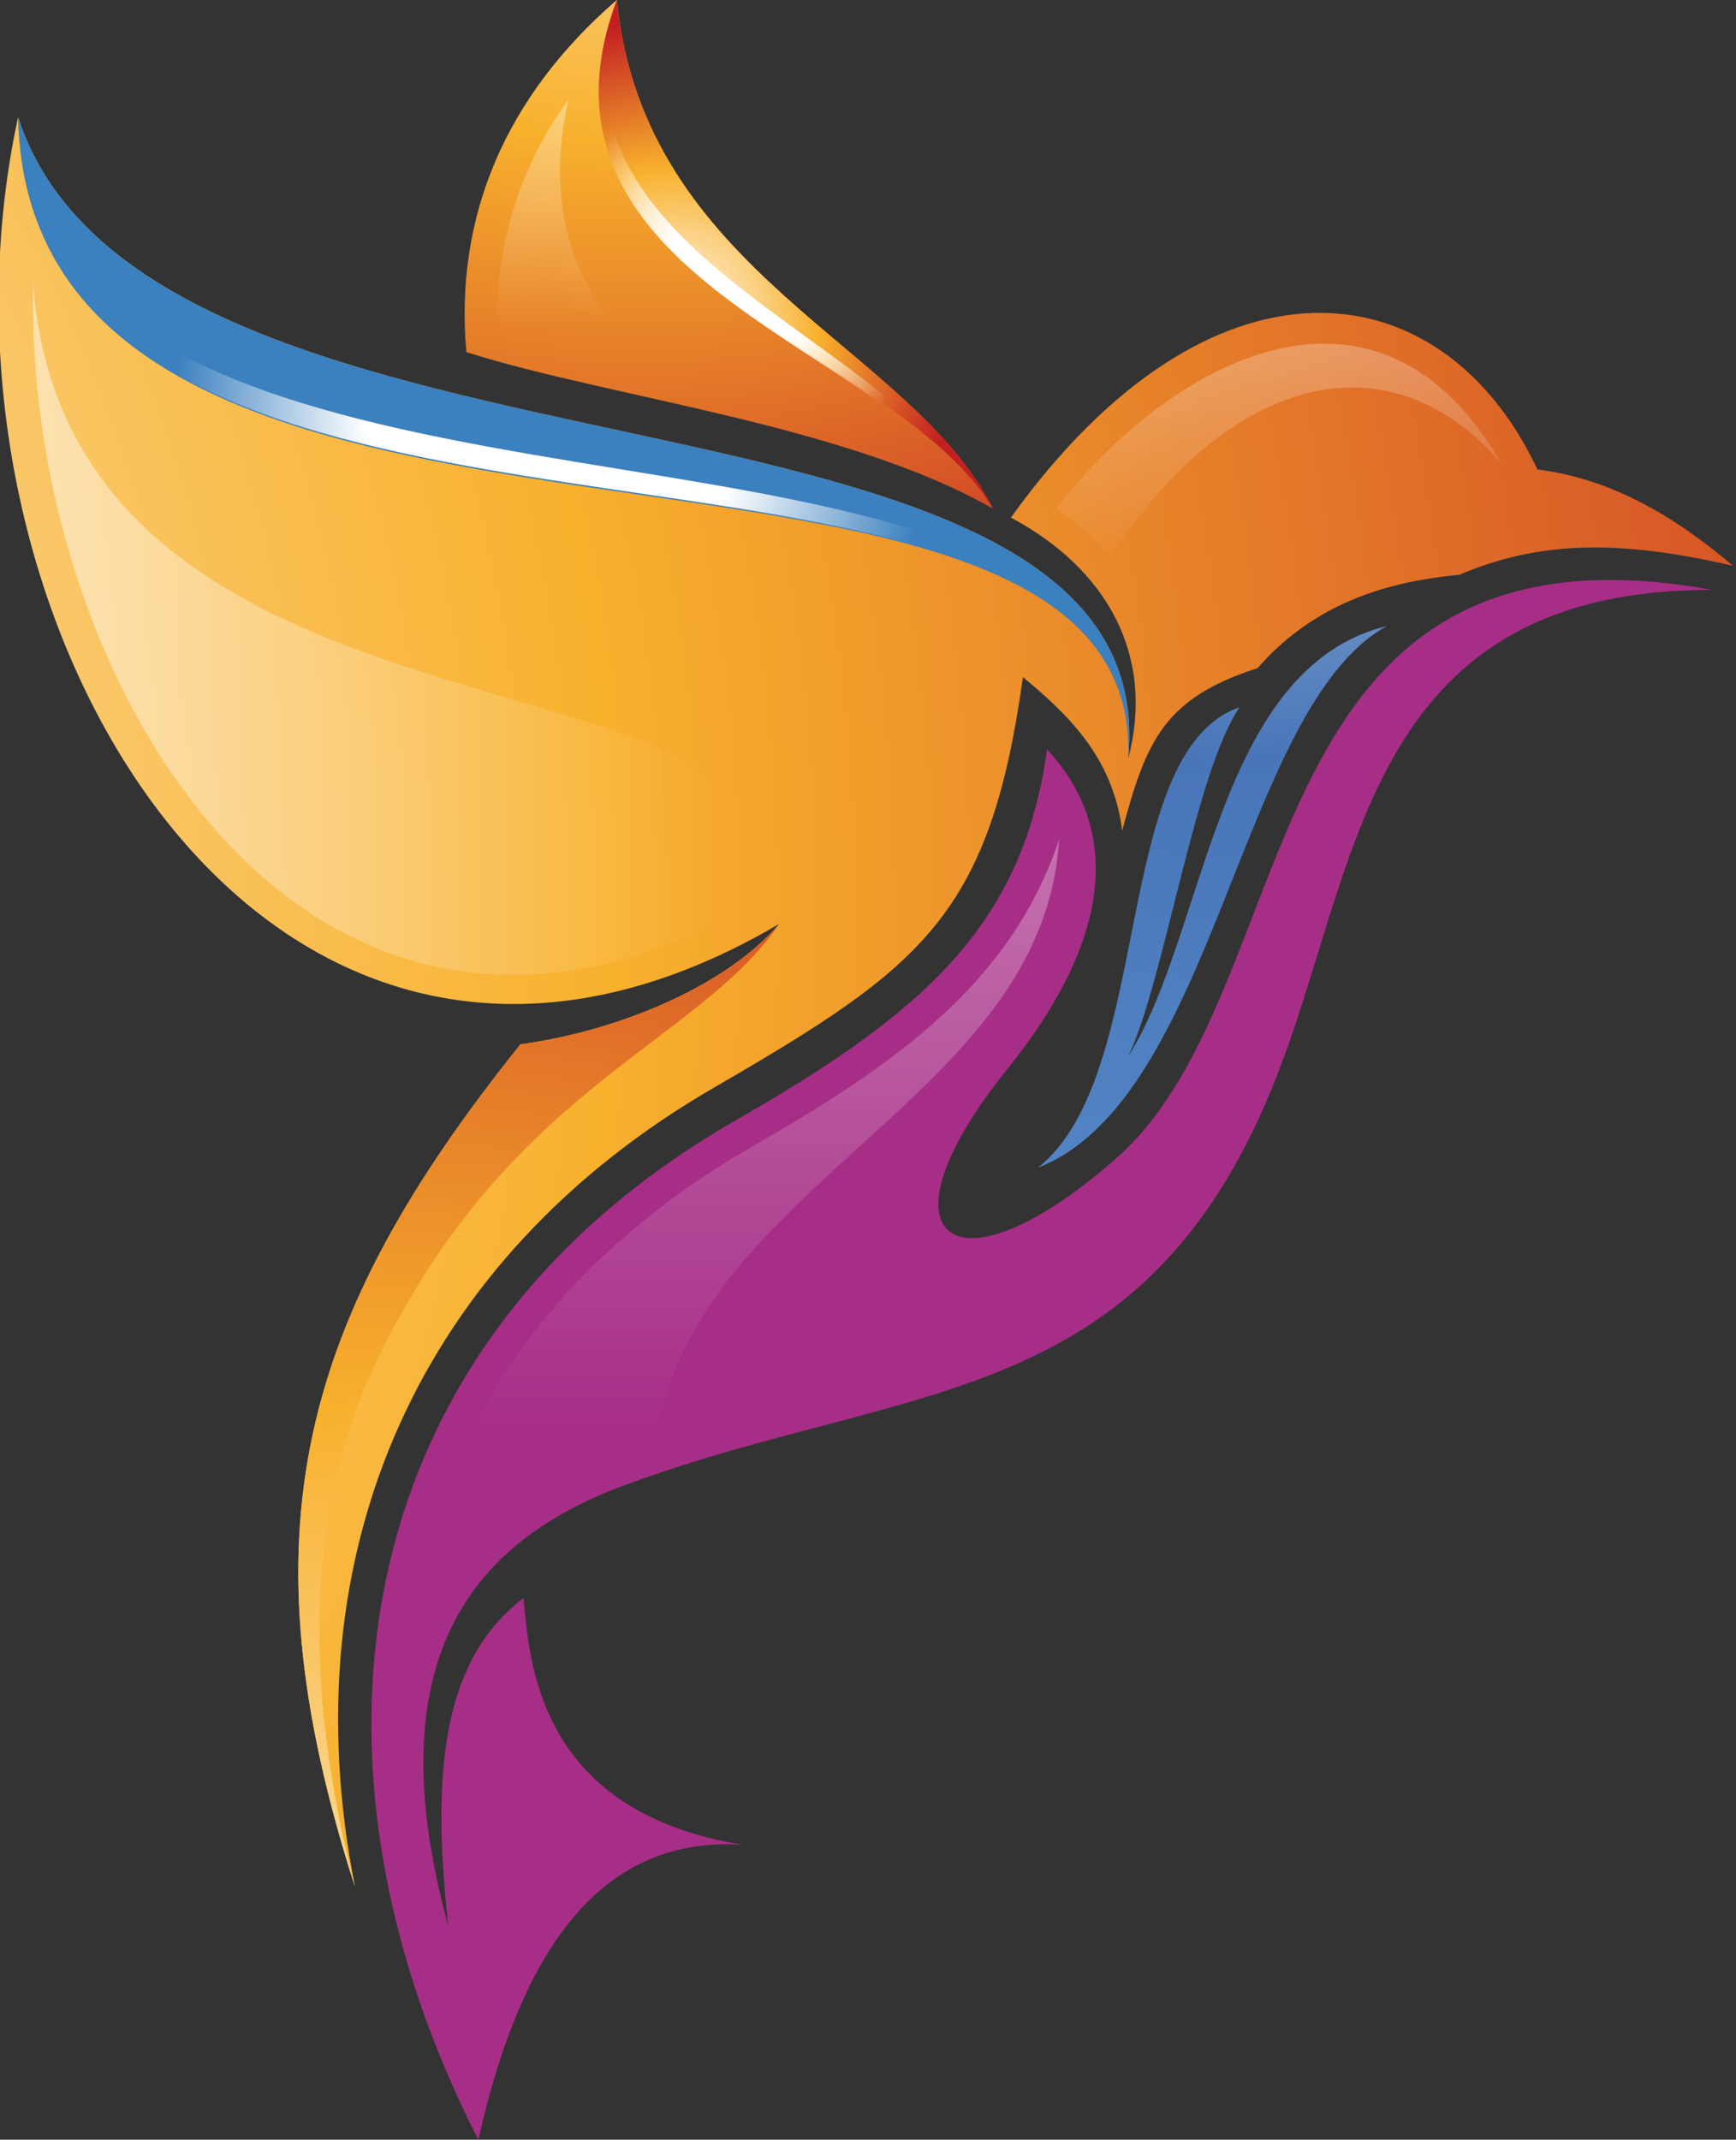 <?xml version="1.0" encoding="utf-8"?>
<!-- Generator: Adobe Illustrator 26.0.3, SVG Export Plug-In . SVG Version: 6.00 Build 0)  -->
<svg version="1.1" id="Layer_1" xmlns="http://www.w3.org/2000/svg" xmlns:xlink="http://www.w3.org/1999/xlink" x="0px" y="0px"
	 viewBox="0 0 57.7 71.1" style="enable-background:new 0 0 57.7 71.1;" xml:space="preserve">
<rect x="0" y="0" width="57.7" height="71.1" fill="#333333" stroke="none"/>
<style type="text/css">
	.st0{fill-rule:evenodd;clip-rule:evenodd;fill:url(#SVGID_1_);}
	.st1{fill-rule:evenodd;clip-rule:evenodd;fill:#A72E87;}
	.st2{fill-rule:evenodd;clip-rule:evenodd;fill:url(#SVGID_00000040573073410349917720000013399901603459040678_);}
	.st3{fill-rule:evenodd;clip-rule:evenodd;fill:url(#SVGID_00000151516268847320330230000010543238124590190263_);}
	.st4{fill-rule:evenodd;clip-rule:evenodd;fill:url(#SVGID_00000000203507406412386470000000696377639647936168_);}
	.st5{fill-rule:evenodd;clip-rule:evenodd;fill:url(#SVGID_00000008141734846395717220000010398664774577991100_);}
	.st6{fill-rule:evenodd;clip-rule:evenodd;fill:url(#SVGID_00000135685935644614284830000016613449672864353697_);}
	.st7{fill-rule:evenodd;clip-rule:evenodd;fill:url(#SVGID_00000169547354222103981440000004391762654073378433_);}
	.st8{fill-rule:evenodd;clip-rule:evenodd;fill:url(#SVGID_00000091711611771092640990000002508619242104129471_);}
	.st9{fill-rule:evenodd;clip-rule:evenodd;fill:#3B80BF;}
	.st10{fill-rule:evenodd;clip-rule:evenodd;fill:url(#SVGID_00000015313816634593158560000006872261600034059445_);}
	.st11{fill-rule:evenodd;clip-rule:evenodd;fill:url(#SVGID_00000103265296962098579080000001574483624265136560_);}
	.st12{fill-rule:evenodd;clip-rule:evenodd;fill:url(#SVGID_00000172405716476267712290000011895200773586291088_);}
</style>
<g>
	<g>
		<radialGradient id="SVGID_1_" cx="40.558" cy="-1.177" r="52.665" gradientUnits="userSpaceOnUse">
			<stop  offset="0" style="stop-color:#FFFFFF"/>
			<stop  offset="0.5" style="stop-color:#4876B9"/>
			<stop  offset="1" style="stop-color:#5A91CD"/>
		</radialGradient>
		<path class="st0" d="M37.5,35.1c1.2-2.5,2.2-9.4,3.7-11.6c-4.3,1.5-2.8,12.2-6.7,15.3c5.9-2.3,6.7-15.3,11.6-18
			C40.4,22.2,40.1,31,37.5,35.1z"/>
		<path class="st1" d="M37.2,38.4c-5.5,4.9-8.3,2.8-3.7-2.9c3.3-4.1,3.9-7.8,1.3-10.6c-0.8,5.9-4.2,8.8-10.3,12.3
			c-13.3,7.6-14.9,21.6-8.6,33.9c1.5-6.7,4.3-10.1,8.8-9.8c-6.9-1.1-7.1-6.2-7.3-8.2c-2.6,2-3.1,5.5-2.5,10.9
			c-2.5-9.1,1-12.9,6-14.7c9.3-3.4,17-2.4,21.4-13.2c2.9-7.1,2.9-16.5,14.6-16.5C41.4,16.8,43.5,32.7,37.2,38.4z"/>
		
			<linearGradient id="SVGID_00000106846620012954009540000013113601328670923139_" gradientUnits="userSpaceOnUse" x1="24.341" y1="-13.336" x2="24.341" y2="47.548">
			<stop  offset="0" style="stop-color:#FFFFFF"/>
			<stop  offset="1" style="stop-color:#FFFFFF;stop-opacity:0"/>
		</linearGradient>
		<path style="fill-rule:evenodd;clip-rule:evenodd;fill:url(#SVGID_00000106846620012954009540000013113601328670923139_);" d="
			M25,38.1c-6.6,3.8-10.9,9.6-11.5,17.3c0.5-3.4,4.2-6.7,8.3-7.6c1.3-8.5,12.9-11.3,13.4-19.9C33.6,32.7,29.7,35.4,25,38.1z"/>
	</g>
	<g>
		
			<radialGradient id="SVGID_00000126285687294339760410000003437526755699233693_" cx="21.233" cy="-15.912" r="41.077" gradientUnits="userSpaceOnUse">
			<stop  offset="0" style="stop-color:#FFFFFF"/>
			<stop  offset="0.5" style="stop-color:#F8B12D"/>
			<stop  offset="1" style="stop-color:#C31F22"/>
		</radialGradient>
		<path style="fill-rule:evenodd;clip-rule:evenodd;fill:url(#SVGID_00000126285687294339760410000003437526755699233693_);" d="
			M20.5,0c-3.7,3.2-5.4,7.2-5,11.7c4.7,1.5,12.6,2.4,17.5,5.2C30.3,11.5,21.4,9.1,20.5,0z"/>
		
			<radialGradient id="SVGID_00000176742109889545575780000018439219705935664050_" cx="22.339" cy="10.536" r="9.845" gradientUnits="userSpaceOnUse">
			<stop  offset="0" style="stop-color:#FFFFFF"/>
			<stop  offset="0.5" style="stop-color:#F8B12D"/>
			<stop  offset="1" style="stop-color:#C31F22"/>
		</radialGradient>
		<path style="fill-rule:evenodd;clip-rule:evenodd;fill:url(#SVGID_00000176742109889545575780000018439219705935664050_);" d="
			M20.5,0C17,9.4,29.8,11.5,33,16.9C30.3,11.5,21.4,9.1,20.5,0z"/>
		
			<radialGradient id="SVGID_00000178884736066825029840000009235440633493073284_" cx="25.784" cy="7.958" r="9.862" gradientUnits="userSpaceOnUse">
			<stop  offset="0" style="stop-color:#FFFFFF"/>
			<stop  offset="0.33" style="stop-color:#FFFFFF"/>
			<stop  offset="0.66" style="stop-color:#FFFFFF;stop-opacity:0"/>
			<stop  offset="1" style="stop-color:#FFFFFF;stop-opacity:0"/>
		</radialGradient>
		<path style="fill-rule:evenodd;clip-rule:evenodd;fill:url(#SVGID_00000178884736066825029840000009235440633493073284_);" d="
			M20.3,0.7c-2.4,7.9,7.1,10.4,11.3,14.6C27.9,10.7,18.6,8,20.3,0.7z"/>
		
			<linearGradient id="SVGID_00000130645446969910528550000008941414870223675557_" gradientUnits="userSpaceOnUse" x1="19.077" y1="-9.471" x2="19.077" y2="10.852">
			<stop  offset="0" style="stop-color:#FFFFFF"/>
			<stop  offset="1" style="stop-color:#FFFFFF;stop-opacity:0"/>
		</linearGradient>
		<path style="fill-rule:evenodd;clip-rule:evenodd;fill:url(#SVGID_00000130645446969910528550000008941414870223675557_);" d="
			M18.9,3.3c-1.6,2.2-2.4,4.7-2.4,7.6c1.7,0.5,3.4,0.8,5.1,1.2C19.3,10,18,7.2,18.9,3.3z"/>
	</g>
	<g>
		
			<radialGradient id="SVGID_00000138567862123034700150000016934114918081340073_" cx="-40.848" cy="30.467" r="122.234" gradientUnits="userSpaceOnUse">
			<stop  offset="0" style="stop-color:#FFFFFF"/>
			<stop  offset="0.5" style="stop-color:#F8B12D"/>
			<stop  offset="1" style="stop-color:#C31F22"/>
		</radialGradient>
		<path style="fill-rule:evenodd;clip-rule:evenodd;fill:url(#SVGID_00000138567862123034700150000016934114918081340073_);" d="
			M33.6,17.2c3.2,1.7,4.8,4.6,3.9,8C38.8,11.4,5,17.4,0.6,3.9C-3,20.5,8.9,40.7,25.9,30.7c-1.9,2.2-5.6,3.6-8.6,4
			c-7.3,9.1-9.3,16.2-5.5,28c-2.2-11.1,2.1-20.9,12-26.6c6.9-4,9.1-5.7,10.2-13.6c1.7,1.4,3,2.8,3.3,5.1c0.8-3,1.4-4.4,4.5-5.4
			c2-2.3,4.6-2.9,6.7-3.1c2.6-1.1,5.2-1.2,9.1-0.3c-2-1.7-4.1-2.9-6.5-3.2C47.9,8.8,40.2,8,33.6,17.2z"/>
		
			<radialGradient id="SVGID_00000145043872363554310210000014418593295405580981_" cx="12.054" cy="77.088" r="60.39" gradientUnits="userSpaceOnUse">
			<stop  offset="0" style="stop-color:#FFFFFF"/>
			<stop  offset="0.5" style="stop-color:#F8B12D"/>
			<stop  offset="1" style="stop-color:#C31F22"/>
		</radialGradient>
		<path style="fill-rule:evenodd;clip-rule:evenodd;fill:url(#SVGID_00000145043872363554310210000014418593295405580981_);" d="
			M17.3,34.7c-7.3,9.1-9.3,16.2-5.5,28c-2.2-8.5-1.1-14.4,1.4-18.8c4.3-7.9,10.1-9.4,12.7-13.2C24,32.9,20.3,34.3,17.3,34.7z"/>
		<path class="st9" d="M0.6,3.9C1,21.8,38,11.6,37.5,25.2C38.8,11.4,5,17.4,0.6,3.9z"/>
		
			<radialGradient id="SVGID_00000147180948318765154470000009311031217974632361_" cx="18.483" cy="13.472" r="19.257" gradientUnits="userSpaceOnUse">
			<stop  offset="0" style="stop-color:#FFFFFF"/>
			<stop  offset="0.33" style="stop-color:#FFFFFF"/>
			<stop  offset="0.66" style="stop-color:#FFFFFF;stop-opacity:0"/>
			<stop  offset="1" style="stop-color:#FFFFFF;stop-opacity:0"/>
		</radialGradient>
		<path style="fill-rule:evenodd;clip-rule:evenodd;fill:url(#SVGID_00000147180948318765154470000009311031217974632361_);" d="
			M0.8,5.7c2.4,13.4,29,8.2,35.3,15.5C31,13.3,3.8,18,0.8,5.7z"/>
		
			<linearGradient id="SVGID_00000058555028214890065970000000763725158722190994_" gradientUnits="userSpaceOnUse" x1="42.502" y1="-8.666" x2="42.502" y2="19.118">
			<stop  offset="0" style="stop-color:#FFFFFF"/>
			<stop  offset="1" style="stop-color:#FFFFFF;stop-opacity:0"/>
		</linearGradient>
		<path style="fill-rule:evenodd;clip-rule:evenodd;fill:url(#SVGID_00000058555028214890065970000000763725158722190994_);" d="
			M35.1,16.9c0.7,0.5,1.3,1,1.8,1.6c4-6.1,9.3-7.4,13-3.1C45.8,8.3,39,11.9,35.1,16.9z"/>
		
			<linearGradient id="SVGID_00000005962556797637944590000009258110573499329668_" gradientUnits="userSpaceOnUse" x1="-22.731" y1="20.86" x2="23.89" y2="20.86">
			<stop  offset="0" style="stop-color:#FFFFFF"/>
			<stop  offset="1" style="stop-color:#FFFFFF;stop-opacity:0"/>
		</linearGradient>
		<path style="fill-rule:evenodd;clip-rule:evenodd;fill:url(#SVGID_00000005962556797637944590000009258110573499329668_);" d="
			M1.1,9.4c-0.3,13.5,9.4,29.3,24.3,20.4C27.6,21,2.3,25.9,1.1,9.4z"/>
	</g>
</g>
</svg>
